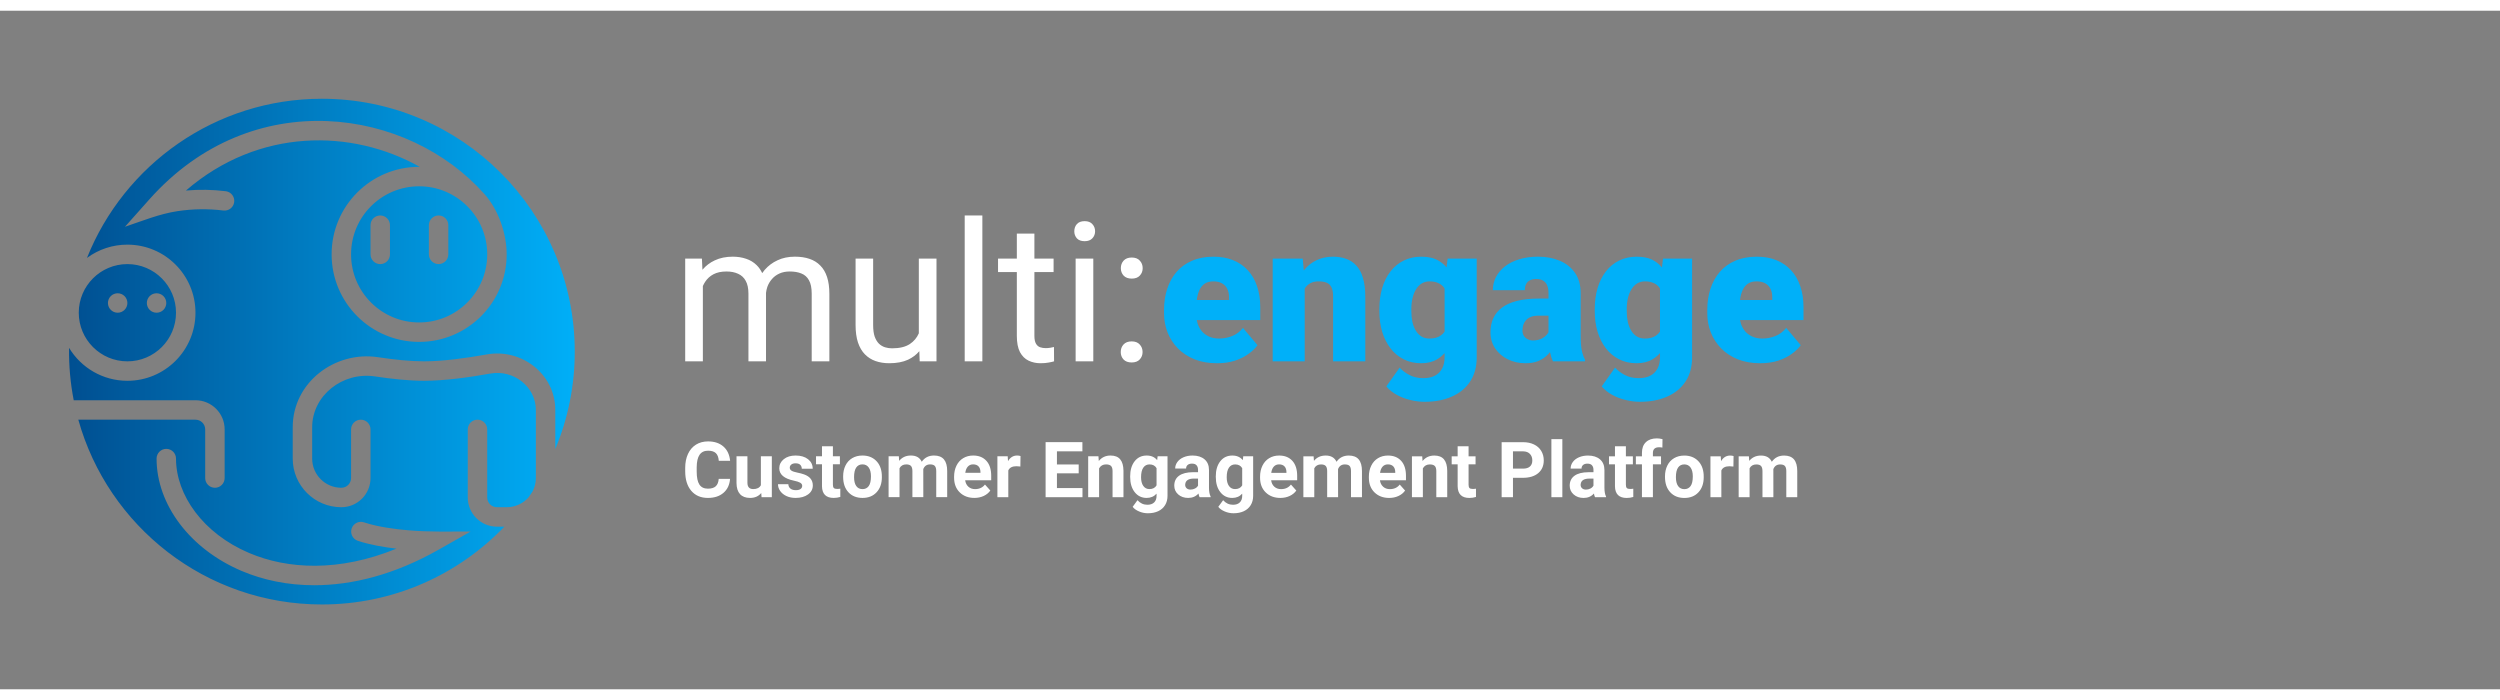 <?xml version="1.0" encoding="UTF-8" standalone="no"?>
<svg xmlns="http://www.w3.org/2000/svg" xmlns:xlink="http://www.w3.org/1999/xlink" xmlns:serif="http://www.serif.com/" width="500" height="140" viewBox="0 0 420 114" version="1.1" xml:space="preserve" style="fill-rule:evenodd;clip-rule:evenodd;stroke-linejoin:round;stroke-miterlimit:2;">
  <rect x="0" y="0" width="420" height="114" fill="#808080" stroke="none"/>
  <g id="Ebene-1">
    <path d="M122.647,78.646c-0.071,0.995 -0.438,1.777 -1.101,2.348c-0.662,0.572 -1.535,0.857 -2.618,0.857c-1.185,0 -2.117,-0.399 -2.796,-1.196c-0.679,-0.798 -1.018,-1.893 -1.018,-3.285l0,-0.565c0,-0.888 0.156,-1.671 0.469,-2.348c0.313,-0.677 0.761,-1.197 1.342,-1.559c0.582,-0.361 1.258,-0.542 2.028,-0.542c1.066,0 1.925,0.286 2.577,0.857c0.652,0.571 1.029,1.373 1.13,2.405l-1.904,0c-0.046,-0.596 -0.213,-1.029 -0.499,-1.297c-0.285,-0.269 -0.72,-0.403 -1.304,-0.403c-0.634,0 -1.109,0.227 -1.425,0.682c-0.315,0.455 -0.477,1.16 -0.485,2.116l0,0.699c0,0.998 0.151,1.728 0.454,2.189c0.302,0.462 0.779,0.692 1.431,0.692c0.588,0 1.027,-0.135 1.317,-0.403c0.29,-0.269 0.456,-0.684 0.498,-1.247l1.904,0Zm5.243,2.38c-0.452,0.55 -1.079,0.825 -1.879,0.825c-0.736,0 -1.298,-0.212 -1.685,-0.635c-0.387,-0.423 -0.585,-1.043 -0.593,-1.859l0,-4.5l1.834,0l0,4.437c0,0.714 0.326,1.072 0.977,1.072c0.622,0 1.049,-0.216 1.282,-0.647l0,-4.862l1.841,0l0,6.868l-1.727,0l-0.05,-0.699Zm6.88,-1.2c0,-0.223 -0.111,-0.4 -0.333,-0.529c-0.222,-0.129 -0.579,-0.245 -1.07,-0.347c-1.633,-0.342 -2.449,-1.036 -2.449,-2.081c0,-0.609 0.252,-1.118 0.758,-1.527c0.505,-0.408 1.167,-0.613 1.984,-0.613c0.871,0 1.568,0.206 2.091,0.617c0.522,0.41 0.783,0.943 0.783,1.599l-1.834,0c0,-0.262 -0.085,-0.479 -0.253,-0.651c-0.17,-0.171 -0.434,-0.257 -0.794,-0.257c-0.309,0 -0.548,0.07 -0.717,0.21c-0.17,0.14 -0.254,0.317 -0.254,0.533c0,0.203 0.096,0.367 0.289,0.492c0.192,0.125 0.517,0.232 0.974,0.323c0.457,0.091 0.842,0.194 1.155,0.309c0.969,0.355 1.454,0.97 1.454,1.846c0,0.626 -0.269,1.133 -0.807,1.52c-0.537,0.387 -1.231,0.581 -2.081,0.581c-0.576,0 -1.087,-0.103 -1.533,-0.308c-0.446,-0.205 -0.797,-0.486 -1.051,-0.844c-0.253,-0.358 -0.38,-0.744 -0.38,-1.158l1.738,0c0.018,0.326 0.138,0.576 0.362,0.749c0.225,0.174 0.526,0.26 0.902,0.26c0.351,0 0.617,-0.067 0.796,-0.2c0.18,-0.133 0.27,-0.308 0.27,-0.524m5.16,-6.657l0,1.688l1.175,0l0,1.345l-1.175,0l0,3.427c0,0.255 0.049,0.437 0.146,0.547c0.097,0.109 0.284,0.164 0.558,0.164c0.204,0 0.384,-0.014 0.54,-0.044l0,1.39c-0.36,0.11 -0.73,0.165 -1.11,0.165c-1.287,0 -1.943,-0.649 -1.968,-1.949l0,-3.7l-1.003,0l0,-1.345l1.003,0l0,-1.688l1.834,0Zm1.72,5.058c0,-0.682 0.131,-1.288 0.394,-1.822c0.262,-0.532 0.639,-0.945 1.133,-1.238c0.493,-0.291 1.065,-0.438 1.716,-0.438c0.927,0 1.684,0.284 2.269,0.851c0.587,0.567 0.913,1.337 0.981,2.311l0.013,0.469c0,1.054 -0.295,1.899 -0.883,2.536c-0.587,0.637 -1.377,0.955 -2.367,0.955c-0.99,0 -1.78,-0.317 -2.37,-0.952c-0.591,-0.635 -0.886,-1.498 -0.886,-2.59l0,-0.082Zm1.835,0.133c0,0.652 0.122,1.15 0.368,1.495c0.245,0.345 0.596,0.518 1.053,0.518c0.444,0 0.792,-0.171 1.041,-0.512c0.25,-0.341 0.375,-0.885 0.375,-1.634c0,-0.639 -0.125,-1.134 -0.375,-1.485c-0.249,-0.352 -0.601,-0.527 -1.054,-0.527c-0.448,0 -0.795,0.175 -1.04,0.524c-0.246,0.349 -0.368,0.889 -0.368,1.621m7.52,-3.503l0.058,0.768c0.487,-0.597 1.144,-0.896 1.974,-0.896c0.885,0 1.491,0.35 1.821,1.048c0.482,-0.698 1.171,-1.048 2.062,-1.048c0.746,0 1.3,0.218 1.664,0.651c0.364,0.434 0.546,1.087 0.546,1.959l0,4.386l-1.841,0l0,-4.38c0,-0.39 -0.076,-0.674 -0.229,-0.854c-0.151,-0.18 -0.42,-0.27 -0.805,-0.27c-0.55,0 -0.931,0.263 -1.142,0.787l0.005,4.717l-1.833,0l0,-4.374c0,-0.398 -0.079,-0.685 -0.236,-0.863c-0.156,-0.177 -0.423,-0.267 -0.8,-0.267c-0.52,0 -0.897,0.216 -1.128,0.648l0,4.856l-1.836,0l0,-6.868l1.72,0Zm12.694,6.994c-1.007,0 -1.826,-0.309 -2.458,-0.926c-0.633,-0.618 -0.95,-1.441 -0.95,-2.469l0,-0.178c0,-0.69 0.134,-1.306 0.4,-1.85c0.267,-0.544 0.644,-0.963 1.132,-1.257c0.49,-0.295 1.046,-0.442 1.674,-0.442c0.939,0 1.678,0.297 2.217,0.889c0.541,0.593 0.811,1.433 0.811,2.52l0,0.749l-4.373,0c0.058,0.448 0.237,0.808 0.535,1.079c0.3,0.271 0.676,0.407 1.133,0.407c0.707,0 1.259,-0.256 1.657,-0.769l0.902,1.01c-0.276,0.389 -0.649,0.692 -1.117,0.911c-0.471,0.217 -0.991,0.326 -1.563,0.326m-0.209,-5.636c-0.364,0 -0.658,0.122 -0.885,0.368c-0.227,0.245 -0.371,0.597 -0.435,1.053l2.551,0l0,-0.145c-0.009,-0.407 -0.118,-0.721 -0.329,-0.942c-0.212,-0.223 -0.513,-0.334 -0.902,-0.334m7.934,0.362c-0.25,-0.034 -0.469,-0.051 -0.66,-0.051c-0.694,0 -1.149,0.234 -1.365,0.705l0,4.494l-1.833,0l0,-6.868l1.731,0l0.052,0.819c0.367,-0.631 0.878,-0.947 1.529,-0.947c0.203,0 0.394,0.028 0.571,0.083l-0.025,1.765Zm9.8,1.142l-3.656,0l0,2.475l4.291,0l0,1.531l-6.195,0l0,-9.242l6.182,0l0,1.542l-4.278,0l0,2.203l3.656,0l0,1.491Zm3.319,-2.862l0.057,0.793c0.49,-0.613 1.149,-0.921 1.974,-0.921c0.729,0 1.27,0.215 1.625,0.642c0.356,0.427 0.537,1.066 0.547,1.917l0,4.437l-1.835,0l0,-4.393c0,-0.389 -0.085,-0.671 -0.254,-0.848c-0.169,-0.175 -0.451,-0.263 -0.845,-0.263c-0.515,0 -0.903,0.22 -1.161,0.66l0,4.844l-1.834,0l0,-6.868l1.726,0Zm5.326,3.382c0,-1.053 0.251,-1.902 0.752,-2.545c0.502,-0.643 1.176,-0.965 2.028,-0.965c0.752,0 1.338,0.259 1.757,0.775l0.077,-0.647l1.663,0l0,6.638c0,0.602 -0.137,1.124 -0.409,1.568c-0.274,0.445 -0.657,0.783 -1.154,1.016c-0.494,0.232 -1.074,0.349 -1.738,0.349c-0.503,0 -0.995,-0.1 -1.472,-0.302c-0.479,-0.2 -0.84,-0.46 -1.085,-0.777l0.812,-1.117c0.456,0.512 1.011,0.768 1.662,0.768c0.486,0 0.866,-0.13 1.137,-0.391c0.269,-0.26 0.405,-0.629 0.405,-1.107l0,-0.368c-0.423,0.478 -0.978,0.717 -1.668,0.717c-0.825,0 -1.493,-0.323 -2.003,-0.968c-0.509,-0.645 -0.764,-1.501 -0.764,-2.567l0,-0.077Zm1.833,0.134c0,0.622 0.125,1.109 0.374,1.463c0.251,0.353 0.594,0.53 1.029,0.53c0.558,0 0.958,-0.21 1.199,-0.628l0,-2.888c-0.245,-0.419 -0.641,-0.629 -1.185,-0.629c-0.441,0 -0.787,0.18 -1.038,0.539c-0.252,0.36 -0.379,0.898 -0.379,1.613m9.832,3.352c-0.085,-0.166 -0.146,-0.371 -0.184,-0.617c-0.445,0.496 -1.022,0.743 -1.733,0.743c-0.672,0 -1.23,-0.194 -1.672,-0.584c-0.443,-0.389 -0.664,-0.88 -0.664,-1.472c0,-0.728 0.27,-1.286 0.81,-1.676c0.539,-0.389 1.318,-0.586 2.339,-0.59l0.844,0l0,-0.394c0,-0.317 -0.081,-0.571 -0.244,-0.761c-0.164,-0.191 -0.42,-0.286 -0.771,-0.286c-0.309,0 -0.551,0.074 -0.728,0.223c-0.175,0.147 -0.263,0.35 -0.263,0.608l-1.834,0c0,-0.397 0.123,-0.765 0.368,-1.104c0.246,-0.339 0.593,-0.603 1.041,-0.797c0.448,-0.192 0.953,-0.289 1.511,-0.289c0.845,0 1.518,0.213 2.015,0.638c0.497,0.426 0.746,1.023 0.746,1.793l0,2.978c0.003,0.651 0.094,1.144 0.273,1.478l0,0.109l-1.854,0Zm-1.517,-1.276c0.271,0 0.521,-0.061 0.749,-0.182c0.229,-0.12 0.398,-0.282 0.508,-0.485l0,-1.181l-0.686,0c-0.917,0 -1.406,0.318 -1.466,0.952l-0.007,0.108c0,0.229 0.082,0.418 0.241,0.565c0.162,0.148 0.381,0.223 0.661,0.223m4.24,-2.21c0,-1.053 0.251,-1.902 0.752,-2.545c0.502,-0.643 1.178,-0.965 2.029,-0.965c0.752,0 1.338,0.259 1.757,0.775l0.076,-0.647l1.663,0l0,6.638c0,0.602 -0.137,1.124 -0.409,1.568c-0.273,0.445 -0.658,0.783 -1.152,1.016c-0.495,0.232 -1.075,0.349 -1.739,0.349c-0.504,0 -0.994,-0.1 -1.473,-0.302c-0.478,-0.2 -0.84,-0.46 -1.085,-0.777l0.813,-1.117c0.457,0.512 1.011,0.768 1.662,0.768c0.487,0 0.865,-0.13 1.136,-0.391c0.271,-0.26 0.407,-0.629 0.407,-1.107l0,-0.368c-0.423,0.478 -0.98,0.717 -1.67,0.717c-0.826,0 -1.492,-0.323 -2.001,-0.968c-0.512,-0.645 -0.766,-1.501 -0.766,-2.567l0,-0.077Zm1.835,0.134c0,0.622 0.124,1.109 0.374,1.463c0.249,0.353 0.592,0.53 1.029,0.53c0.558,0 0.958,-0.21 1.199,-0.628l0,-2.888c-0.246,-0.419 -0.641,-0.629 -1.188,-0.629c-0.44,0 -0.785,0.18 -1.037,0.539c-0.251,0.36 -0.377,0.898 -0.377,1.613m9.012,3.478c-1.008,0 -1.827,-0.309 -2.46,-0.926c-0.632,-0.618 -0.949,-1.441 -0.949,-2.469l0,-0.178c0,-0.69 0.135,-1.306 0.4,-1.85c0.267,-0.544 0.645,-0.963 1.133,-1.257c0.489,-0.295 1.046,-0.442 1.672,-0.442c0.941,0 1.68,0.297 2.219,0.889c0.539,0.593 0.809,1.433 0.809,2.52l0,0.749l-4.372,0c0.058,0.448 0.237,0.808 0.535,1.079c0.299,0.271 0.677,0.407 1.134,0.407c0.707,0 1.258,-0.256 1.657,-0.769l0.901,1.01c-0.275,0.389 -0.648,0.692 -1.118,0.911c-0.469,0.217 -0.99,0.326 -1.561,0.326m-0.209,-5.636c-0.364,0 -0.66,0.122 -0.887,0.368c-0.226,0.245 -0.371,0.597 -0.433,1.053l2.55,0l0,-0.145c-0.008,-0.407 -0.118,-0.721 -0.329,-0.942c-0.211,-0.223 -0.513,-0.334 -0.901,-0.334m5.795,-1.358l0.057,0.768c0.486,-0.597 1.145,-0.896 1.974,-0.896c0.883,0 1.491,0.35 1.821,1.048c0.483,-0.698 1.17,-1.048 2.063,-1.048c0.744,0 1.298,0.218 1.663,0.651c0.363,0.434 0.546,1.087 0.546,1.959l0,4.386l-1.842,0l0,-4.38c0,-0.39 -0.076,-0.674 -0.227,-0.854c-0.154,-0.18 -0.422,-0.27 -0.807,-0.27c-0.55,0 -0.931,0.263 -1.142,0.787l0.007,4.717l-1.835,0l0,-4.374c0,-0.398 -0.079,-0.685 -0.235,-0.863c-0.157,-0.177 -0.422,-0.267 -0.799,-0.267c-0.521,0 -0.898,0.216 -1.131,0.648l0,4.856l-1.833,0l0,-6.868l1.72,0Zm12.693,6.994c-1.006,0 -1.826,-0.309 -2.459,-0.926c-0.633,-0.618 -0.949,-1.441 -0.949,-2.469l0,-0.178c0,-0.69 0.133,-1.306 0.4,-1.85c0.267,-0.544 0.644,-0.963 1.133,-1.257c0.487,-0.295 1.046,-0.442 1.672,-0.442c0.94,0 1.679,0.297 2.219,0.889c0.539,0.593 0.808,1.433 0.808,2.52l0,0.749l-4.373,0c0.06,0.448 0.239,0.808 0.538,1.079c0.297,0.271 0.676,0.407 1.132,0.407c0.706,0 1.259,-0.256 1.656,-0.769l0.901,1.01c-0.274,0.389 -0.646,0.692 -1.116,0.911c-0.471,0.217 -0.991,0.326 -1.562,0.326m-0.209,-5.636c-0.364,0 -0.659,0.122 -0.885,0.368c-0.227,0.245 -0.372,0.597 -0.435,1.053l2.552,0l0,-0.145c-0.009,-0.407 -0.12,-0.721 -0.331,-0.942c-0.212,-0.223 -0.511,-0.334 -0.901,-0.334m5.763,-1.358l0.057,0.793c0.49,-0.613 1.149,-0.921 1.975,-0.921c0.727,0 1.268,0.215 1.625,0.642c0.354,0.427 0.536,1.066 0.544,1.917l0,4.437l-1.834,0l0,-4.393c0,-0.389 -0.085,-0.671 -0.253,-0.848c-0.169,-0.175 -0.451,-0.263 -0.844,-0.263c-0.517,0 -0.904,0.22 -1.161,0.66l0,4.844l-1.836,0l0,-6.868l1.727,0Zm7.788,-1.688l0,1.688l1.174,0l0,1.345l-1.174,0l0,3.427c0,0.255 0.049,0.437 0.146,0.547c0.097,0.109 0.284,0.164 0.558,0.164c0.203,0 0.383,-0.014 0.541,-0.044l0,1.39c-0.362,0.11 -0.731,0.165 -1.112,0.165c-1.286,0 -1.942,-0.649 -1.968,-1.949l0,-3.7l-1.003,0l0,-1.345l1.003,0l0,-1.688l1.835,0Zm7.458,5.299l0,3.257l-1.904,0l0,-9.242l3.605,0c0.693,0 1.303,0.127 1.83,0.381c0.528,0.254 0.933,0.614 1.216,1.082c0.283,0.467 0.426,1 0.426,1.596c0,0.906 -0.311,1.62 -0.93,2.142c-0.621,0.523 -1.479,0.784 -2.573,0.784l-1.67,0Zm0,-1.542l1.701,0c0.504,0 0.887,-0.119 1.151,-0.356c0.264,-0.236 0.398,-0.575 0.398,-1.015c0,-0.452 -0.134,-0.819 -0.4,-1.098c-0.267,-0.28 -0.636,-0.423 -1.105,-0.432l-1.745,0l0,2.901Zm6.455,4.799l1.84,0l0,-9.75l-1.84,0l0,9.75Zm7.33,0c-0.085,-0.166 -0.145,-0.371 -0.183,-0.617c-0.445,0.496 -1.022,0.743 -1.733,0.743c-0.674,0 -1.231,-0.194 -1.673,-0.584c-0.442,-0.389 -0.664,-0.88 -0.664,-1.472c0,-0.728 0.27,-1.286 0.811,-1.676c0.539,-0.389 1.318,-0.586 2.337,-0.59l0.844,0l0,-0.394c0,-0.317 -0.081,-0.571 -0.244,-0.761c-0.162,-0.191 -0.42,-0.286 -0.771,-0.286c-0.308,0 -0.551,0.074 -0.726,0.223c-0.176,0.147 -0.264,0.35 -0.264,0.608l-1.834,0c0,-0.397 0.122,-0.765 0.367,-1.104c0.247,-0.339 0.594,-0.603 1.043,-0.797c0.448,-0.192 0.951,-0.289 1.509,-0.289c0.847,0 1.518,0.213 2.016,0.638c0.496,0.426 0.746,1.023 0.746,1.793l0,2.978c0.004,0.651 0.095,1.144 0.273,1.478l0,0.109l-1.854,0Zm-1.517,-1.276c0.271,0 0.52,-0.061 0.75,-0.182c0.227,-0.12 0.397,-0.282 0.506,-0.485l0,-1.181l-0.684,0c-0.919,0 -1.408,0.318 -1.466,0.952l-0.007,0.108c0,0.229 0.08,0.418 0.241,0.565c0.161,0.148 0.381,0.223 0.66,0.223m6.703,-7.28l0,1.688l1.174,0l0,1.345l-1.174,0l0,3.427c0,0.255 0.049,0.437 0.146,0.547c0.097,0.109 0.284,0.164 0.558,0.164c0.204,0 0.382,-0.014 0.54,-0.044l0,1.39c-0.361,0.11 -0.731,0.165 -1.111,0.165c-1.287,0 -1.942,-0.649 -1.968,-1.949l0,-3.7l-1.003,0l0,-1.345l1.003,0l0,-1.688l1.835,0Zm2.697,8.556l0,-5.523l-1.022,0l0,-1.345l1.022,0l0,-0.584c0,-0.77 0.22,-1.368 0.664,-1.793c0.441,-0.425 1.061,-0.638 1.856,-0.638c0.254,0 0.566,0.042 0.933,0.127l-0.019,1.422c-0.152,-0.038 -0.339,-0.058 -0.559,-0.058c-0.689,0 -1.034,0.324 -1.034,0.971l0,0.553l1.364,0l0,1.345l-1.364,0l0,5.523l-1.841,0Zm3.871,-3.498c0,-0.682 0.132,-1.288 0.395,-1.822c0.261,-0.532 0.639,-0.945 1.133,-1.238c0.491,-0.291 1.065,-0.438 1.716,-0.438c0.926,0 1.682,0.284 2.269,0.851c0.585,0.567 0.914,1.337 0.982,2.311l0.012,0.469c0,1.054 -0.294,1.899 -0.882,2.536c-0.589,0.637 -1.378,0.955 -2.368,0.955c-0.991,0 -1.781,-0.317 -2.37,-0.952c-0.591,-0.635 -0.887,-1.498 -0.887,-2.59l0,-0.082Zm1.835,0.133c0,0.652 0.122,1.15 0.368,1.495c0.246,0.345 0.598,0.518 1.054,0.518c0.444,0 0.791,-0.171 1.04,-0.512c0.25,-0.341 0.375,-0.885 0.375,-1.634c0,-0.639 -0.125,-1.134 -0.375,-1.485c-0.249,-0.352 -0.6,-0.527 -1.053,-0.527c-0.448,0 -0.795,0.175 -1.041,0.524c-0.246,0.349 -0.368,0.889 -0.368,1.621m9.66,-1.783c-0.25,-0.034 -0.469,-0.051 -0.66,-0.051c-0.694,0 -1.149,0.234 -1.365,0.705l0,4.494l-1.833,0l0,-6.868l1.732,0l0.051,0.819c0.367,-0.631 0.878,-0.947 1.529,-0.947c0.203,0 0.394,0.028 0.572,0.083l-0.026,1.765Zm2.602,-1.72l0.058,0.768c0.487,-0.597 1.144,-0.896 1.973,-0.896c0.885,0 1.492,0.35 1.821,1.048c0.483,-0.698 1.172,-1.048 2.063,-1.048c0.746,0 1.3,0.218 1.664,0.651c0.364,0.434 0.545,1.087 0.545,1.959l0,4.386l-1.84,0l0,-4.38c0,-0.39 -0.076,-0.674 -0.229,-0.854c-0.152,-0.18 -0.42,-0.27 -0.805,-0.27c-0.55,0 -0.931,0.263 -1.142,0.787l0.005,4.717l-1.833,0l0,-4.374c0,-0.398 -0.08,-0.685 -0.236,-0.863c-0.156,-0.177 -0.423,-0.267 -0.8,-0.267c-0.52,0 -0.897,0.216 -1.129,0.648l0,4.856l-1.835,0l0,-6.868l1.72,0Z" style="fill:#fff;"></path>
    <path d="M260.398,57.356c-0.183,0.229 -0.385,0.442 -0.602,0.64c-0.393,0.362 -0.877,0.659 -1.452,0.893c-0.574,0.224 -1.27,0.336 -2.089,0.336c-1.064,0 -2.044,-0.219 -2.937,-0.655c-0.882,-0.436 -1.59,-1.042 -2.121,-1.819c-0.532,-0.787 -0.798,-1.691 -0.798,-2.713c0,-0.893 0.159,-1.69 0.479,-2.392c0.329,-0.703 0.823,-1.299 1.484,-1.787c0.659,-0.49 1.499,-0.862 2.52,-1.117c1.022,-0.256 2.224,-0.383 3.606,-0.383l1.66,0l0,-0.911c0,-0.489 -0.07,-0.909 -0.207,-1.26c-0.126,-0.335 -0.355,-0.62 -0.654,-0.814c-0.299,-0.201 -0.697,-0.303 -1.197,-0.303c-0.405,0 -0.751,0.07 -1.038,0.208c-0.279,0.131 -0.51,0.349 -0.654,0.622c-0.149,0.276 -0.223,0.627 -0.223,1.053l-5.377,0c0,-0.798 0.176,-1.537 0.527,-2.218c0.36,-0.691 0.871,-1.292 1.531,-1.803c0.671,-0.511 1.468,-0.904 2.393,-1.181c0.937,-0.287 1.979,-0.431 3.128,-0.431c1.371,0 2.595,0.229 3.67,0.687c1.084,0.457 1.94,1.143 2.568,2.058c0.627,0.904 0.941,2.042 0.941,3.415l0,7.068c0,1.126 0.065,1.984 0.192,2.569c0.127,0.574 0.308,1.079 0.542,1.515l0,0.272l-5.392,0c-0.21,-0.438 -0.377,-0.953 -0.5,-1.549m-0.25,-6.125l-1.691,0c-0.5,0 -0.925,0.068 -1.277,0.207c-0.319,0.123 -0.603,0.32 -0.83,0.575c-0.202,0.233 -0.35,0.5 -0.446,0.797c-0.085,0.298 -0.129,0.612 -0.129,0.941c0,0.319 0.075,0.607 0.225,0.862c0.159,0.245 0.371,0.436 0.637,0.574c0.266,0.138 0.565,0.208 0.895,0.208c0.594,0 1.1,-0.112 1.514,-0.335c0.426,-0.234 0.75,-0.516 0.975,-0.846c0.048,-0.07 0.089,-0.139 0.127,-0.208l0,-2.775Zm-40.957,-4.548l-0,12.222l-5.378,-0l-0,-17.264l5.042,-0l0.183,2.01c0.03,-0.037 0.058,-0.074 0.088,-0.111c0.559,-0.703 1.275,-1.266 2.091,-1.644c0.819,-0.382 1.729,-0.574 2.728,-0.574c0.798,-0 1.527,0.117 2.185,0.351c0.671,0.234 1.246,0.611 1.725,1.134c0.489,0.521 0.862,1.211 1.116,2.074c0.266,0.851 0.398,1.903 0.398,3.158l-0,10.866l-5.408,-0l-0,-10.882c-0,-0.692 -0.096,-1.218 -0.288,-1.58c-0.191,-0.372 -0.467,-0.627 -0.829,-0.765c-0.361,-0.139 -0.803,-0.208 -1.325,-0.208c-0.552,-0 -1.02,0.106 -1.404,0.319c-0.38,0.212 -0.701,0.52 -0.924,0.894m73.125,5.282c0.04,0.216 0.092,0.422 0.157,0.621c0.165,0.493 0.426,0.948 0.766,1.34c0.342,0.363 0.755,0.65 1.213,0.846c0.478,0.201 1.022,0.303 1.628,0.303c0.732,-0 1.456,-0.138 2.169,-0.415c0.713,-0.276 1.324,-0.734 1.835,-1.372l2.441,2.904c-0.351,0.5 -0.852,0.985 -1.499,1.452c-0.64,0.468 -1.404,0.85 -2.298,1.149c-0.894,0.287 -1.893,0.431 -3,0.431c-1.403,-0 -2.658,-0.218 -3.766,-0.654c-1.105,-0.447 -2.042,-1.058 -2.807,-1.835c-0.751,-0.77 -1.342,-1.681 -1.739,-2.68c-0.396,-1.023 -0.597,-2.111 -0.591,-3.208l-0,-0.606c-0,-1.265 0.176,-2.435 0.527,-3.51c0.351,-1.084 0.871,-2.031 1.562,-2.84c0.693,-0.808 1.559,-1.436 2.601,-1.883c1.043,-0.457 2.257,-0.686 3.639,-0.686c1.222,-0 2.319,0.197 3.286,0.591c0.969,0.393 1.787,0.957 2.458,1.691c0.681,0.734 1.195,1.622 1.547,2.665c0.362,1.042 0.543,2.211 0.543,3.51l-0,2.186l-10.672,-0Zm0.005,-3.368l5.417,-0l-0,-0.414c0.011,-0.575 -0.091,-1.064 -0.304,-1.469c-0.192,-0.394 -0.505,-0.718 -0.893,-0.925c-0.393,-0.213 -0.872,-0.319 -1.434,-0.319c-0.586,-0 -1.07,0.127 -1.453,0.383c-0.372,0.255 -0.664,0.606 -0.877,1.053c-0.202,0.437 -0.347,0.942 -0.431,1.516c-0.01,0.058 -0.018,0.117 -0.025,0.175m-13.441,8.924c-0.368,0.409 -0.782,0.752 -1.246,1.033c-0.744,0.448 -1.638,0.67 -2.681,0.67c-1.084,-0 -2.063,-0.218 -2.935,-0.654c-0.866,-0.44 -1.624,-1.067 -2.217,-1.835c-0.607,-0.787 -1.074,-1.712 -1.404,-2.776c-0.319,-1.064 -0.48,-2.223 -0.48,-3.479l-0,-0.335c-0,-1.307 0.161,-2.499 0.48,-3.573c0.33,-1.085 0.797,-2.016 1.404,-2.792c0.595,-0.77 1.36,-1.393 2.233,-1.819c0.873,-0.426 1.857,-0.639 2.952,-0.639c1.182,-0 2.149,0.229 2.904,0.686c0.506,0.295 0.943,0.668 1.313,1.12l0.186,-1.487l4.883,-0l-0,16.594c-0,1.596 -0.367,2.947 -1.101,4.052c-0.734,1.117 -1.76,1.962 -3.08,2.537c-1.308,0.586 -2.839,0.878 -4.594,0.878c-0.776,-0 -1.57,-0.101 -2.377,-0.303c-0.792,-0.184 -1.553,-0.474 -2.267,-0.862c-0.672,-0.359 -1.273,-0.841 -1.771,-1.42l2.25,-3.159c0.435,0.49 0.984,0.904 1.643,1.245c0.66,0.35 1.437,0.526 2.331,0.526c0.775,-0 1.424,-0.138 1.946,-0.414c0.522,-0.267 0.946,-0.692 1.213,-1.213c0.276,-0.521 0.415,-1.154 0.415,-1.899l-0,-0.682Zm-0,-10.854c-0.022,-0.033 -0.042,-0.065 -0.065,-0.095c-0.244,-0.361 -0.588,-0.644 -0.988,-0.814c-0.404,-0.191 -0.895,-0.288 -1.469,-0.288c-0.499,-0 -0.941,0.118 -1.324,0.352c-0.383,0.234 -0.702,0.564 -0.957,0.989c-0.255,0.415 -0.453,0.91 -0.591,1.484c-0.132,0.608 -0.197,1.229 -0.191,1.85l-0,0.336c-0,0.649 0.058,1.25 0.175,1.802c0.127,0.553 0.319,1.043 0.575,1.468c0.254,0.415 0.568,0.74 0.941,0.974c0.382,0.234 0.829,0.351 1.34,0.351c0.777,-0 1.404,-0.165 1.883,-0.495c0.264,-0.181 0.488,-0.405 0.671,-0.671l-0,-7.243Zm-36.187,10.855c-0.368,0.408 -0.782,0.751 -1.245,1.032c-0.745,0.448 -1.638,0.67 -2.68,0.67c-1.086,-0 -2.064,-0.218 -2.935,-0.654c-0.868,-0.44 -1.626,-1.067 -2.219,-1.835c-0.607,-0.787 -1.075,-1.712 -1.404,-2.776c-0.319,-1.064 -0.478,-2.223 -0.478,-3.479l-0,-0.335c-0,-1.307 0.159,-2.499 0.478,-3.573c0.329,-1.085 0.797,-2.016 1.404,-2.792c0.595,-0.77 1.359,-1.393 2.233,-1.819c0.873,-0.426 1.857,-0.639 2.952,-0.639c1.181,-0 2.149,0.229 2.904,0.686c0.505,0.295 0.943,0.668 1.315,1.12l0.185,-1.487l4.883,-0l-0,16.594c-0,1.596 -0.368,2.947 -1.102,4.052c-0.733,1.117 -1.761,1.962 -3.079,2.537c-1.307,0.586 -2.841,0.878 -4.595,0.878c-0.776,0 -1.568,-0.101 -2.377,-0.303c-0.79,-0.185 -1.552,-0.474 -2.266,-0.862c-0.672,-0.359 -1.274,-0.841 -1.771,-1.42l2.249,-3.159c0.437,0.49 0.984,0.904 1.644,1.245c0.66,0.35 1.436,0.526 2.33,0.526c0.776,0 1.424,-0.138 1.945,-0.414c0.523,-0.267 0.947,-0.692 1.214,-1.213c0.276,-0.521 0.415,-1.154 0.415,-1.899l-0,-0.681Zm-0,-10.856c-0.021,-0.032 -0.043,-0.064 -0.065,-0.094c-0.244,-0.361 -0.588,-0.644 -0.989,-0.814c-0.404,-0.191 -0.892,-0.288 -1.468,-0.288c-0.5,0 -0.941,0.118 -1.325,0.352c-0.382,0.234 -0.7,0.564 -0.956,0.989c-0.256,0.415 -0.453,0.91 -0.59,1.484c-0.133,0.608 -0.198,1.229 -0.192,1.85l-0,0.336c-0,0.649 0.059,1.25 0.176,1.802c0.127,0.553 0.318,1.043 0.574,1.468c0.255,0.415 0.568,0.74 0.941,0.974c0.384,0.234 0.829,0.351 1.342,0.351c0.775,0 1.403,-0.165 1.881,-0.495c0.264,-0.181 0.487,-0.405 0.671,-0.671l-0,-7.244Zm-41.641,5.299c0.039,0.216 0.092,0.422 0.157,0.621c0.164,0.493 0.424,0.949 0.766,1.34c0.34,0.362 0.744,0.644 1.212,0.846c0.479,0.201 1.021,0.303 1.629,0.303c0.732,0 1.456,-0.138 2.169,-0.415c0.711,-0.276 1.324,-0.734 1.834,-1.372l2.442,2.904c-0.352,0.5 -0.852,0.985 -1.501,1.452c-0.637,0.468 -1.404,0.85 -2.297,1.149c-0.893,0.287 -1.893,0.431 -3,0.431c-1.404,0 -2.659,-0.218 -3.765,-0.654c-1.105,-0.447 -2.042,-1.058 -2.808,-1.835c-0.751,-0.769 -1.342,-1.68 -1.739,-2.68c-0.397,-1.023 -0.597,-2.111 -0.591,-3.208l-0,-0.606c-0,-1.265 0.176,-2.435 0.526,-3.51c0.353,-1.084 0.873,-2.031 1.564,-2.84c0.693,-0.808 1.559,-1.436 2.601,-1.883c1.043,-0.457 2.255,-0.686 3.637,-0.686c1.224,0 2.321,0.197 3.288,0.591c0.967,0.393 1.787,0.957 2.457,1.691c0.682,0.734 1.196,1.622 1.547,2.665c0.362,1.042 0.544,2.211 0.544,3.51l-0,2.186l-10.672,0Zm0.005,-3.368l5.417,0l-0,-0.414c0.011,-0.575 -0.091,-1.064 -0.302,-1.469c-0.194,-0.394 -0.507,-0.718 -0.895,-0.925c-0.394,-0.213 -0.873,-0.319 -1.436,-0.319c-0.584,0 -1.068,0.127 -1.452,0.383c-0.372,0.255 -0.665,0.606 -0.877,1.053c-0.203,0.437 -0.347,0.942 -0.43,1.516c-0.01,0.058 -0.018,0.117 -0.025,0.175" style="fill:#00b0f9;"></path>
    <path d="M154.446,57.197c-0.504,0.6 -1.139,1.079 -1.901,1.436c-0.862,0.394 -1.91,0.59 -3.143,0.59c-0.842,0 -1.612,-0.121 -2.314,-0.366c-0.675,-0.234 -1.287,-0.622 -1.787,-1.133c-0.5,-0.51 -0.888,-1.175 -1.164,-1.994c-0.267,-0.819 -0.4,-1.803 -0.4,-2.952l0,-11.137l2.952,0l0,11.169c0,0.776 0.084,1.42 0.255,1.931c0.182,0.5 0.421,0.899 0.718,1.196c0.291,0.277 0.64,0.485 1.02,0.607c0.384,0.117 0.782,0.176 1.182,0.175c1.255,0 2.25,-0.238 2.984,-0.717c0.673,-0.441 1.2,-1.07 1.515,-1.807l0,-12.554l2.968,0l0,17.263l-2.824,0l-0.061,-1.707Zm-36.365,-10.941l0,12.648l-2.968,0l0,-17.262l2.809,0l0.087,1.878c0.563,-0.672 1.268,-1.21 2.067,-1.576c0.872,-0.414 1.882,-0.622 3.031,-0.622c0.808,0 1.552,0.117 2.234,0.351c0.68,0.224 1.271,0.58 1.771,1.07c0.377,0.368 0.69,0.815 0.94,1.341c0.13,-0.187 0.269,-0.368 0.416,-0.544c0.593,-0.686 1.328,-1.236 2.154,-1.611c0.851,-0.405 1.824,-0.607 2.92,-0.607c0.925,0 1.745,0.122 2.456,0.367c0.724,0.245 1.33,0.622 1.82,1.133c0.499,0.5 0.877,1.144 1.132,1.931c0.256,0.787 0.384,1.723 0.384,2.808l0,11.344l-2.968,0l0,-11.377c0,-0.967 -0.155,-1.716 -0.463,-2.248c-0.298,-0.543 -0.723,-0.92 -1.276,-1.134c-0.542,-0.223 -1.192,-0.335 -1.947,-0.335c-0.649,0 -1.223,0.112 -1.723,0.336c-0.5,0.223 -0.92,0.531 -1.26,0.925c-0.344,0.387 -0.609,0.837 -0.782,1.324c-0.11,0.327 -0.185,0.664 -0.224,1.005l0,11.504l-2.952,0l0,-11.36c0,-0.904 -0.154,-1.627 -0.463,-2.17c-0.279,-0.526 -0.73,-0.942 -1.276,-1.18c-0.552,-0.256 -1.202,-0.384 -1.946,-0.384c-0.872,0 -1.601,0.155 -2.186,0.463c-0.571,0.296 -1.055,0.736 -1.404,1.276c-0.143,0.222 -0.271,0.457 -0.383,0.706m52.748,-2.349l-3.159,0l0,-2.266l3.159,0l0,-4.196l2.951,0l0,4.196l3.224,0l0,2.266l-3.224,0l0,10.722c0,0.585 0.092,1.026 0.273,1.325c0.18,0.298 0.414,0.494 0.701,0.589c0.288,0.097 0.596,0.144 0.926,0.144c0.244,0 0.499,-0.021 0.766,-0.063c0.277,-0.054 0.483,-0.096 0.622,-0.128l0.016,2.409c-0.234,0.074 -0.543,0.143 -0.925,0.207c-0.373,0.075 -0.824,0.112 -1.357,0.112c-0.722,0 -1.388,-0.144 -1.994,-0.431c-0.606,-0.287 -1.09,-0.765 -1.452,-1.435c-0.351,-0.681 -0.527,-1.597 -0.527,-2.745l0,-10.706Zm17.472,-0.654c0,-0.5 0.155,-0.92 0.462,-1.261c0.32,-0.351 0.777,-0.526 1.373,-0.526c0.595,0 1.048,0.175 1.355,0.527c0.32,0.34 0.48,0.76 0.48,1.26c0,0.49 -0.16,0.904 -0.48,1.245c-0.307,0.34 -0.76,0.51 -1.355,0.51c-0.596,0 -1.053,-0.17 -1.373,-0.51c-0.307,-0.341 -0.462,-0.755 -0.462,-1.245m-0.016,14.089c0,-0.5 0.154,-0.92 0.462,-1.261c0.32,-0.351 0.776,-0.526 1.373,-0.526c0.594,0 1.047,0.175 1.356,0.526c0.319,0.341 0.478,0.761 0.478,1.261c0,0.488 -0.159,0.903 -0.478,1.244c-0.309,0.34 -0.762,0.51 -1.356,0.51c-0.597,0 -1.053,-0.17 -1.373,-0.51c-0.308,-0.341 -0.462,-0.756 -0.462,-1.244m-7.803,-20.28c0,-0.479 0.144,-0.883 0.432,-1.213c0.297,-0.33 0.733,-0.495 1.308,-0.495c0.563,0 0.994,0.165 1.291,0.495c0.309,0.33 0.464,0.734 0.464,1.213c0,0.457 -0.155,0.851 -0.464,1.181c-0.297,0.319 -0.728,0.479 -1.291,0.479c-0.575,0 -1.011,-0.16 -1.308,-0.479c-0.286,-0.326 -0.44,-0.748 -0.432,-1.181m0.224,21.843l2.968,0l0,-17.264l-2.968,0l0,17.264Zm-18.636,0l2.967,0l0,-24.508l-2.967,0l0,24.508Z" style="fill:#fff;"></path>
    <path d="M14.61,41.534c1.965,-1.455 4.346,-2.238 6.791,-2.234c6.317,0 11.438,5.12 11.438,11.436c0,6.317 -5.121,11.437 -11.438,11.437c-4.157,0 -7.796,-2.218 -9.798,-5.535c-0.045,2.953 0.217,5.903 0.78,8.801l20.456,0c2.707,0 4.901,2.196 4.901,4.903l0,8.169c0,0.902 -0.731,1.635 -1.634,1.635c-0.903,0 -1.634,-0.733 -1.634,-1.635l0,-8.169c0,-0.902 -0.731,-1.634 -1.633,-1.634l-19.683,0c4.993,17.905 21.424,31.043 40.921,31.043c12.048,0 22.924,-5.014 30.654,-13.071l-1.244,0c-2.708,0 -4.901,-2.194 -4.902,-4.901l0,-11.437c-0.002,-0.902 0.729,-1.634 1.632,-1.636c0.902,-0.001 1.635,0.729 1.636,1.632l0,11.441c0,0.902 0.731,1.634 1.634,1.634l1.633,0c1.41,0.002 2.751,-0.606 3.68,-1.663c0.229,-0.324 0.452,-0.651 0.672,-0.981c0.351,-0.676 0.551,-1.444 0.551,-2.258l0,-11.437c0,-3.856 -3.696,-6.825 -7.655,-6.114c-3.621,0.648 -7.733,1.213 -11.135,1.213c-2.524,0 -5.431,-0.311 -8.222,-0.733c-5.484,-0.825 -10.567,3.23 -10.567,8.54l0,5.263c0,2.706 2.194,4.903 4.902,4.903c0.903,0 1.634,-0.733 1.634,-1.635l0,-8.169c0,-0.902 0.731,-1.634 1.634,-1.634c0.902,0 1.634,0.732 1.634,1.634l0,8.169c0,2.708 -2.195,4.902 -4.902,4.902c-4.512,0 -8.169,-3.658 -8.169,-8.17l0,-5.263c0,-7.541 7.098,-12.859 14.321,-11.77c2.721,0.411 5.445,0.695 7.735,0.695c3.107,0 6.991,-0.523 10.557,-1.161c5.799,-1.04 11.499,3.274 11.499,9.33l0,6.564c2.165,-5.184 3.277,-10.748 3.268,-16.367c0,-23.461 -19.018,-42.479 -42.48,-42.479c-17.9,0 -33.215,11.072 -39.467,26.742Zm10.486,-9.842c17.31,-19.438 43.526,-15.357 56.348,-0.826c2.304,2.61 3.676,6.603 3.676,10.067c0,8.121 -6.583,14.705 -14.704,14.705c-8.121,-0 -14.705,-6.584 -14.705,-14.705c0,-8.12 6.584,-14.705 14.705,-14.705l0.098,0.001c-11.416,-6.4 -27.048,-6.574 -39.277,3.983c2.233,-0.2 4.481,-0.163 6.705,0.114c0.895,0.12 1.521,0.943 1.401,1.837c-0.119,0.881 -0.922,1.507 -1.805,1.405c-2.565,-0.316 -5.16,-0.281 -7.716,0.105c-3.044,0.461 -5.921,1.646 -8.828,2.625l4.102,-4.606Zm15.476,62.415c-8.612,-3.661 -14.267,-11.108 -14.267,-18.864c0,-0.902 0.729,-1.633 1.631,-1.634l0.003,-0c0.9,0.002 1.631,0.733 1.631,1.634c0,6.132 4.555,12.574 12.28,15.855c6.455,2.745 15.084,3.23 24.751,-0.726c-2.114,-0.245 -4.48,-0.65 -6.505,-1.325c-0.852,-0.294 -1.305,-1.224 -1.011,-2.077c0.289,-0.841 1.198,-1.295 2.045,-1.022c2.26,0.753 5.167,1.15 7.583,1.351c3.444,0.287 6.898,0.198 10.35,0.198l-5.391,3.056c-7.409,4.199 -14.517,5.965 -20.88,5.965c-4.498,-0 -8.623,-0.882 -12.22,-2.411Zm18.407,-53.174c0,6.317 5.121,11.437 11.437,11.437c6.316,-0 11.437,-5.121 11.437,-11.437c0,-6.317 -5.121,-11.437 -11.437,-11.437c-6.316,-0 -11.437,5.12 -11.437,11.437Zm13.071,-0l0,-4.905c0.001,-0.902 0.734,-1.633 1.635,-1.633c0.903,0.001 1.634,0.734 1.633,1.637l0,4.901c-0.002,0.902 -0.731,1.631 -1.633,1.633l-0.001,-0c-0.902,-0.001 -1.633,-0.731 -1.634,-1.633Zm-9.803,0.005l0,-4.906c0,-0.904 0.731,-1.635 1.633,-1.635c0.904,-0 1.635,0.731 1.635,1.635l0,4.901c0.001,0.903 -0.73,1.636 -1.633,1.637l-0.002,-0c-0.9,-0 -1.632,-0.732 -1.633,-1.632Zm-49.015,9.798c0,4.512 3.66,8.169 8.17,8.169c4.512,-0 8.168,-3.657 8.168,-8.169c0,-4.51 -3.656,-8.169 -8.168,-8.169c-4.512,-0 -8.17,3.658 -8.17,8.169Zm11.437,-1.634c0,-0.902 0.732,-1.633 1.634,-1.633c0.903,-0 1.634,0.731 1.634,1.633c0,0.903 -0.731,1.634 -1.634,1.634c-0.902,-0 -1.634,-0.731 -1.634,-1.634Zm-6.535,-0c0,-0.902 0.732,-1.633 1.634,-1.633c0.902,-0 1.634,0.731 1.634,1.633c0,0.903 -0.732,1.634 -1.634,1.634c-0.902,-0 -1.634,-0.731 -1.634,-1.634Z" style="fill:url(#_Linear1);fill-rule:nonzero;"></path>
  </g>
  <defs>
    <linearGradient id="_Linear1" x1="0" y1="0" x2="1" y2="0" gradientUnits="userSpaceOnUse" gradientTransform="matrix(85.962,0,0,85.962,11.599,40.933)">
      <stop offset="0" style="stop-color:#004f91;stop-opacity:1"></stop>
      <stop offset="1" style="stop-color:#00b0f9;stop-opacity:1"></stop>
    </linearGradient>
  </defs>
</svg>
